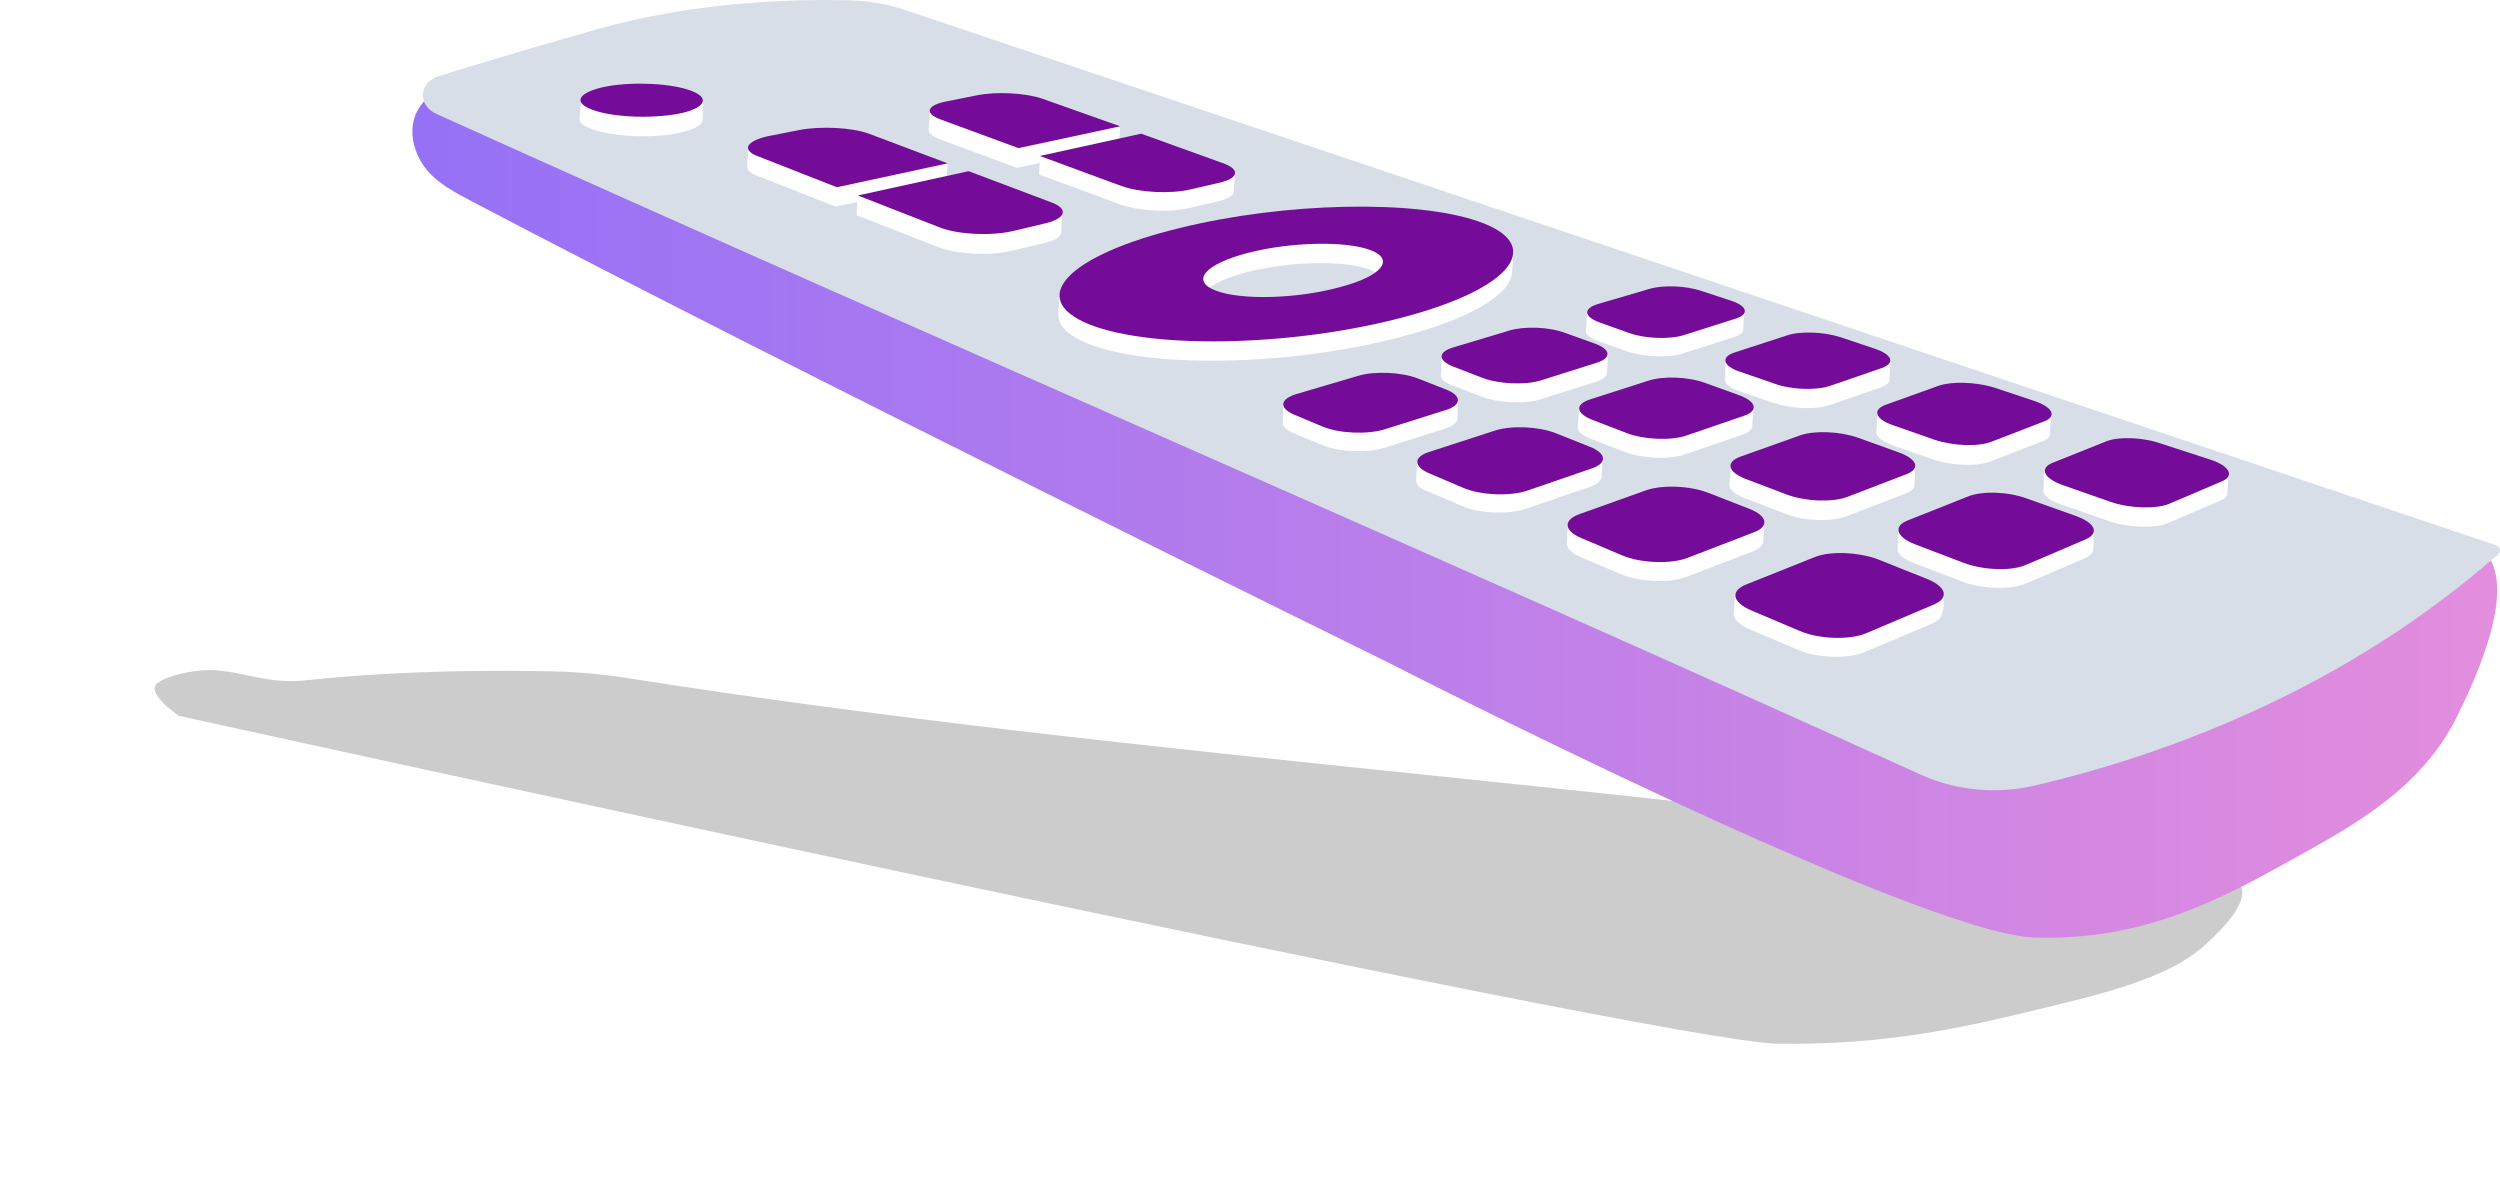 <svg width="194" height="93" viewBox="0 0 194 93" fill="none" xmlns="http://www.w3.org/2000/svg">
<g opacity="0.2" filter="url(#filter0_f_5018_51717)">
<path d="M171.646 67.555C131.211 61.156 88.928 58.986 48.493 52.587C46.708 52.309 44.828 52.142 42.948 52.1C38.838 52.003 31.222 51.989 23.703 52.796C20.23 53.157 18.19 51.697 15.291 52.058C14.972 52.1 13.124 52.337 12.232 53.004C11.212 53.755 13.889 55.55 13.889 55.55C13.889 55.55 128.821 80.853 137.966 80.993C146.537 81.118 152.591 79.671 158.136 78.336C163.011 77.167 168.141 75.929 170.881 73.523C173.08 71.603 176.234 68.278 171.646 67.555Z" fill="black"/>
</g>
<path d="M191.432 41.882C151.112 27.183 108.949 22.198 68.629 7.499C66.849 6.86 64.975 6.477 63.1 6.381C59.001 6.157 51.408 6.125 43.909 7.979C40.446 8.809 38.412 5.454 35.521 6.285C35.203 6.381 33.36 6.924 32.471 8.458C31.783 9.625 31.866 11.07 32.611 12.437C33.379 13.845 34.834 14.685 36.253 15.434C60.39 28.166 107.71 51.404 107.71 51.404C107.71 51.404 148.729 72.43 157.848 72.75C166.395 73.037 172.432 69.714 177.961 66.646C182.822 63.962 187.937 61.118 190.67 55.59C192.862 51.181 196.008 43.544 191.432 41.882Z" fill="url(#paint0_linear_5018_51717)"/>
<path d="M193.656 42.297C152.542 28.461 111.395 14.625 70.281 0.789C68.883 0.31 67.389 0.054 65.896 0.022C62.02 -0.074 54.076 0.054 46.26 2.291C40.763 3.856 36.728 5.071 34.059 5.902C32.502 6.381 32.375 8.17 33.869 8.841C71.552 25.873 111.491 43.064 149.015 60.096C151.811 61.374 155.02 61.661 158.039 60.927C163.98 59.521 171.288 57.188 178.882 53.226C185.364 49.839 190.288 46.132 193.911 42.968C194.101 42.745 193.974 42.425 193.656 42.297Z" fill="#D8DEE8"/>
<path d="M158.66 36.482L158.564 37.984C158.564 38.048 158.564 38.144 158.596 38.239C158.724 38.559 159.171 38.878 159.906 39.134L163.677 40.444C165.147 40.955 167.192 41.019 168.183 40.604L172.305 38.846C172.72 38.687 172.88 38.431 172.848 38.175L172.944 36.77L171.665 37.217C171.57 37.185 171.474 37.153 171.346 37.121L167.607 35.907C166.169 35.427 164.284 35.364 163.294 35.779L159.555 37.249L159.267 36.546L158.66 36.482Z" fill="white"/>
<path d="M147.253 42.617C147.253 42.585 147.253 42.585 147.253 42.553L147.348 41.051L147.796 41.083L148.595 41.626L152.653 39.997C153.739 39.549 155.784 39.645 157.254 40.156L161.025 41.498C161.121 41.53 161.185 41.562 161.28 41.594L161.312 41.019L162.495 41.275L162.431 42.681C162.399 42.904 162.207 43.128 161.792 43.32L157.158 45.301C156.008 45.78 153.835 45.716 152.301 45.141L148.531 43.703C147.7 43.384 147.253 43 147.253 42.617Z" fill="white"/>
<path d="M134.215 37.6L134.311 36.322L135.078 35.907L135.717 36.674L139.584 35.3C140.702 34.884 142.715 34.98 144.089 35.459L147.285 36.61C147.317 36.61 147.317 36.61 147.348 36.642L147.476 36.002L148.627 36.226L148.563 37.6C148.595 37.856 148.371 38.111 147.86 38.303L143.29 40.061C142.108 40.508 139.967 40.444 138.561 39.869L135.366 38.655C134.567 38.335 134.183 37.952 134.215 37.6Z" fill="white"/>
<path d="M145.623 33.382L145.687 32.136L146.454 32.04L146.965 32.647L150.384 31.433C151.407 31.082 153.26 31.145 154.602 31.593L157.574 32.583L157.478 32.424L158.117 31.753L159.203 32.136L159.076 33.51C159.171 33.798 158.98 34.053 158.5 34.245L154.442 35.811C153.388 36.226 151.407 36.13 150.001 35.651L146.805 34.533C145.879 34.181 145.463 33.734 145.623 33.382Z" fill="white"/>
<path d="M135.589 46.739C137.347 45.908 139.615 45.109 140.702 44.726C141.916 44.247 144.153 44.31 145.623 44.918C146.869 45.429 148.147 45.908 149.393 46.419C149.873 46.324 150.32 46.228 150.799 46.132C150.831 46.388 150.895 47.09 150.704 47.634C150.64 47.794 150.608 47.921 150.512 48.017C150.384 48.145 150.224 48.241 149.969 48.369L144.696 50.605C143.418 51.149 141.021 51.085 139.488 50.414L135.717 48.816C135.557 48.752 134.503 48.241 134.535 47.634L134.631 46.132L135.589 46.739Z" fill="white"/>
<path d="M121.593 42.074L121.657 40.732L122.935 41.211L127.633 39.517C128.879 39.07 131.052 39.166 132.458 39.709L135.653 40.956L135.685 40.221L136.899 40.572L136.836 41.978C136.836 42.266 136.58 42.585 136.037 42.777L130.892 44.758C129.582 45.269 127.249 45.173 125.811 44.566L122.648 43.224C122.041 42.969 121.689 42.649 121.625 42.33C121.561 42.266 121.561 42.17 121.593 42.074Z" fill="white"/>
<path d="M122.552 31.689L123.702 31.753L124.022 32.264L127.793 31.049C128.943 30.666 130.892 30.762 132.202 31.209L134.631 32.072L134.854 31.593L136.069 31.657L135.973 33.031C136.005 33.286 135.749 33.542 135.206 33.734L130.732 35.267C129.55 35.683 127.441 35.587 126.099 35.076L123.447 34.053C122.776 33.798 122.456 33.478 122.424 33.191L122.552 31.689Z" fill="white"/>
<path d="M109.898 37.281L109.962 35.779L111.464 35.97L111.56 36.258L115.906 34.852C117.184 34.437 119.293 34.532 120.603 35.044L122.904 35.938L124.373 35.523L124.278 37.025C124.246 37.312 123.958 37.568 123.415 37.76L118.398 39.485C117.056 39.933 114.819 39.869 113.445 39.262L110.825 38.143C110.186 37.952 109.898 37.6 109.898 37.281Z" fill="white"/>
<path d="M133.896 27.982L135.27 28.046L135.43 28.525L138.593 27.503C139.616 27.151 141.469 27.247 142.747 27.663L145.239 28.493C145.271 28.302 145.335 28.142 145.399 28.142C145.623 28.142 146.709 28.014 146.709 28.014L146.614 29.388C146.677 29.644 146.454 29.867 145.974 30.059L141.98 31.433C140.894 31.817 138.976 31.721 137.634 31.273L134.95 30.347C134.215 30.091 133.832 29.771 133.864 29.452L133.896 27.982Z" fill="white"/>
<path d="M123.159 24.307L124.469 24.371L124.693 24.818L127.856 23.86C128.911 23.54 130.7 23.604 131.947 24.02L133.704 24.595C133.704 24.499 133.704 24.403 133.736 24.403C133.896 24.403 135.366 24.115 135.366 24.115L135.27 25.585C135.27 25.809 135.046 26.001 134.567 26.16L130.541 27.439C129.454 27.79 127.537 27.694 126.291 27.279L124.054 26.48C123.319 26.224 122.999 25.905 123.063 25.617L123.159 24.307Z" fill="white"/>
<path d="M82.13 24.531C82.194 25.33 82.929 26.065 84.431 26.672C89.575 28.717 101.111 28.333 109.579 25.905C114.659 24.467 117.344 22.646 117.344 21.048L117.439 19.546L116.609 19.322L116.513 19.61C116.065 19.258 115.458 18.939 114.659 18.683C109.802 16.99 99.641 17.181 91.493 19.195C87.243 20.249 84.239 21.591 82.897 22.933L82.865 22.773L82.194 23.061L82.13 24.211C82.13 24.307 82.13 24.403 82.13 24.531ZM96.797 21.112C100.056 20.281 104.242 20.185 106.192 20.888C108.173 21.591 107.214 22.901 103.955 23.764C100.632 24.659 96.254 24.787 94.241 24.02C92.26 23.285 93.442 21.974 96.797 21.112Z" fill="white"/>
<path d="M111.815 29.069L111.879 27.567C111.879 27.567 113.413 27.663 113.509 27.663C113.541 27.663 113.669 27.95 113.733 28.11L117.056 27.119C118.206 26.768 120.155 26.864 121.402 27.311L122.935 27.854L123.031 27.567L124.789 27.503L124.693 29.005C124.661 29.228 124.405 29.452 123.894 29.612L119.548 30.986C118.334 31.369 116.289 31.273 115.011 30.794L112.774 29.931C112.071 29.676 111.752 29.356 111.815 29.069Z" fill="white"/>
<path d="M99.577 31.401L100.791 31.561L100.919 31.912L105.297 30.602C106.575 30.219 108.652 30.314 109.898 30.794L111.624 31.465C111.72 31.369 111.847 31.273 111.879 31.305C111.975 31.305 113.157 31.113 113.157 31.113L113.094 32.455C113.125 32.743 112.806 33.031 112.167 33.254L107.406 34.756C106.064 35.172 103.859 35.076 102.581 34.532L100.376 33.606C99.833 33.382 99.545 33.094 99.545 32.807L99.577 31.401Z" fill="white"/>
<path d="M88.457 11.845L93.729 13.73L94.017 13.315L95.838 13.411L95.742 14.753C95.838 15.073 95.423 15.392 94.56 15.616L92.355 16.127C90.79 16.511 88.361 16.383 86.955 15.871L80.628 13.539L80.724 12.037L88.457 11.845Z" fill="white"/>
<path d="M72.064 10.12V10.088L72.16 8.714C72.16 8.714 73.534 8.873 73.598 8.809C73.662 8.746 73.886 9.129 73.95 9.257L75.675 8.905C77.241 8.586 79.51 8.714 80.788 9.161L86.923 9.832L86.827 11.334L78.935 13.027L72.863 10.791C72.352 10.567 72.096 10.343 72.064 10.12Z" fill="white"/>
<path d="M57.973 12.963L58.069 11.557L60.146 11.174L60.018 12.005L61.967 11.621C63.66 11.27 66.057 11.398 67.367 11.909L73.534 12.708L73.439 14.21L64.843 16.031L58.74 13.634C58.228 13.443 57.973 13.187 57.973 12.963Z" fill="white"/>
<path d="M75.068 14.785L79.19 16.351L79.126 16.127L80.66 15.648L82.418 16.638L82.354 18.076C82.29 18.396 81.811 18.683 80.98 18.875L78.551 19.45C76.826 19.866 74.269 19.738 72.863 19.195L66.472 16.702L66.568 15.2L75.068 14.785Z" fill="white"/>
<path d="M44.967 9.257L45.095 7.915L45.447 7.531L46.309 8.106V8.362C46.533 8.298 46.789 8.234 47.076 8.202C48.994 7.851 51.518 7.947 53.116 8.362L53.435 7.787L54.586 7.851L54.522 9.257C54.522 9.289 54.522 9.321 54.522 9.353C54.458 9.736 53.787 10.088 52.572 10.343C50.4 10.759 47.396 10.599 45.894 9.992C45.223 9.768 44.967 9.512 44.967 9.257Z" fill="white"/>
<path d="M84.527 25.17C89.671 27.215 101.207 26.832 109.674 24.403C117.663 22.134 119.708 18.907 114.723 17.181C109.866 15.488 99.705 15.68 91.556 17.693C82.961 19.77 79.542 23.157 84.527 25.17ZM94.337 22.55C92.355 21.783 93.538 20.473 96.893 19.61C100.152 18.779 104.338 18.683 106.287 19.386C108.268 20.089 107.31 21.399 104.051 22.262C100.727 23.189 96.318 23.317 94.337 22.55Z" fill="#740B99"/>
<path d="M45.894 8.49C47.428 9.097 50.431 9.225 52.572 8.841C54.713 8.426 55.161 7.627 53.659 7.052C52.157 6.477 49.249 6.317 47.108 6.7C44.935 7.116 44.392 7.915 45.894 8.49Z" fill="#740B99"/>
<path d="M72.959 9.257L79.031 11.494L86.923 9.8L80.884 7.659C79.606 7.212 77.305 7.084 75.771 7.404L73.534 7.851C71.937 8.139 71.681 8.778 72.959 9.257Z" fill="#740B99"/>
<path d="M88.553 10.375L80.692 12.101L87.019 14.433C88.425 14.944 90.854 15.072 92.419 14.689L94.624 14.178C96.158 13.826 96.254 13.123 94.848 12.644L88.553 10.375Z" fill="#740B99"/>
<path d="M58.836 12.133L64.939 14.529L73.534 12.676L67.431 10.375C66.121 9.896 63.724 9.768 62.031 10.088L59.602 10.567C57.877 10.95 57.525 11.653 58.836 12.133Z" fill="#740B99"/>
<path d="M75.164 13.283L66.568 15.168L72.959 17.661C74.365 18.204 76.922 18.332 78.647 17.917L81.076 17.341C82.737 16.958 82.961 16.191 81.523 15.68L75.164 13.283Z" fill="#740B99"/>
<path d="M127.984 22.422L123.958 23.604C122.84 23.956 122.904 24.595 124.182 25.042L126.419 25.841C127.665 26.288 129.582 26.352 130.668 26.001L134.695 24.723C135.781 24.371 135.589 23.732 134.279 23.317L132.042 22.582C130.828 22.166 129.039 22.102 127.984 22.422Z" fill="#740B99"/>
<path d="M117.12 25.65L112.774 26.96C111.56 27.311 111.56 27.982 112.806 28.462L115.043 29.324C116.321 29.804 118.366 29.899 119.58 29.516L123.926 28.142C125.108 27.759 124.981 27.087 123.702 26.64L121.466 25.841C120.219 25.362 118.302 25.298 117.12 25.65Z" fill="#740B99"/>
<path d="M100.408 32.168L102.613 33.095C103.891 33.638 106.096 33.734 107.438 33.318L112.199 31.817C113.445 31.433 113.445 30.698 112.199 30.219L109.994 29.356C108.748 28.877 106.671 28.781 105.393 29.164L100.631 30.57C99.321 30.954 99.225 31.657 100.408 32.168Z" fill="#740B99"/>
<path d="M138.657 26.033L134.631 27.343C133.512 27.695 133.672 28.397 135.014 28.845L137.698 29.771C139.008 30.251 140.958 30.315 142.044 29.931L146.038 28.557C147.093 28.174 146.837 27.503 145.463 27.055L142.811 26.161C141.501 25.745 139.679 25.681 138.657 26.033Z" fill="#740B99"/>
<path d="M123.575 32.584L126.227 33.606C127.569 34.117 129.646 34.213 130.86 33.798L135.334 32.264C136.484 31.881 136.292 31.146 134.95 30.666L132.298 29.708C130.988 29.228 129.039 29.165 127.888 29.548L123.415 30.986C122.201 31.369 122.264 32.072 123.575 32.584Z" fill="#740B99"/>
<path d="M110.921 36.737L113.541 37.856C114.883 38.431 117.152 38.527 118.494 38.08L123.511 36.354C124.757 35.939 124.661 35.172 123.351 34.66L120.699 33.606C119.389 33.095 117.28 32.999 116.001 33.414L110.985 35.044C109.674 35.427 109.643 36.194 110.921 36.737Z" fill="#740B99"/>
<path d="M150.448 29.931L146.358 31.401C145.271 31.785 145.495 32.52 146.901 32.999L150.097 34.117C151.503 34.597 153.484 34.692 154.538 34.277L158.596 32.711C159.651 32.328 159.299 31.593 157.861 31.114L154.698 30.059C153.324 29.644 151.471 29.58 150.448 29.931Z" fill="#740B99"/>
<path d="M139.648 33.798L135.078 35.427C133.896 35.843 134.056 36.61 135.43 37.153L138.625 38.367C140.063 38.91 142.172 39.006 143.354 38.559L147.924 36.801C149.042 36.386 148.786 35.619 147.348 35.108L144.153 33.957C142.779 33.478 140.798 33.382 139.648 33.798Z" fill="#740B99"/>
<path d="M122.712 41.754L125.875 43.096C127.313 43.703 129.614 43.799 130.956 43.288L136.101 41.307C137.315 40.859 137.155 40.029 135.749 39.486L132.554 38.239C131.148 37.696 129.007 37.6 127.729 38.048L122.552 39.901C121.306 40.348 121.338 41.179 122.712 41.754Z" fill="#740B99"/>
<path d="M163.453 34.245L159.299 35.907C158.245 36.322 158.564 37.089 160.034 37.632L163.773 38.943C165.243 39.454 167.288 39.518 168.31 39.102L172.432 37.345C173.423 36.929 173.008 36.131 171.474 35.651L167.735 34.437C166.329 33.926 164.412 33.862 163.453 34.245Z" fill="#740B99"/>
<path d="M152.717 38.527L148.051 40.38C146.901 40.828 147.125 41.658 148.595 42.234L152.365 43.672C153.899 44.247 156.072 44.343 157.222 43.831L161.856 41.85C162.942 41.371 162.59 40.572 161.057 40.029L157.286 38.687C155.848 38.144 153.803 38.08 152.717 38.527Z" fill="#740B99"/>
<path d="M135.845 47.346L139.616 48.944C141.149 49.615 143.546 49.679 144.824 49.136L150.096 46.899C151.279 46.388 151.023 45.525 149.521 44.918L145.751 43.416C144.249 42.841 142.044 42.745 140.83 43.224L135.557 45.333C134.247 45.844 134.407 46.707 135.845 47.346Z" fill="#740B99"/>
<defs>
<filter id="filter0_f_5018_51717" x="0" y="40" width="186" height="53" filterUnits="userSpaceOnUse" color-interpolation-filters="sRGB">
<feFlood flood-opacity="0" result="BackgroundImageFix"/>
<feBlend mode="normal" in="SourceGraphic" in2="BackgroundImageFix" result="shape"/>
<feGaussianBlur stdDeviation="6" result="effect1_foregroundBlur_5018_51717"/>
</filter>
<linearGradient id="paint0_linear_5018_51717" x1="193.762" y1="39.462" x2="31.997" y2="39.462" gradientUnits="userSpaceOnUse">
<stop offset="0.004" stop-color="#E38DDD"/>
<stop offset="1" stop-color="#9571F6"/>
</linearGradient>
</defs>
</svg>
